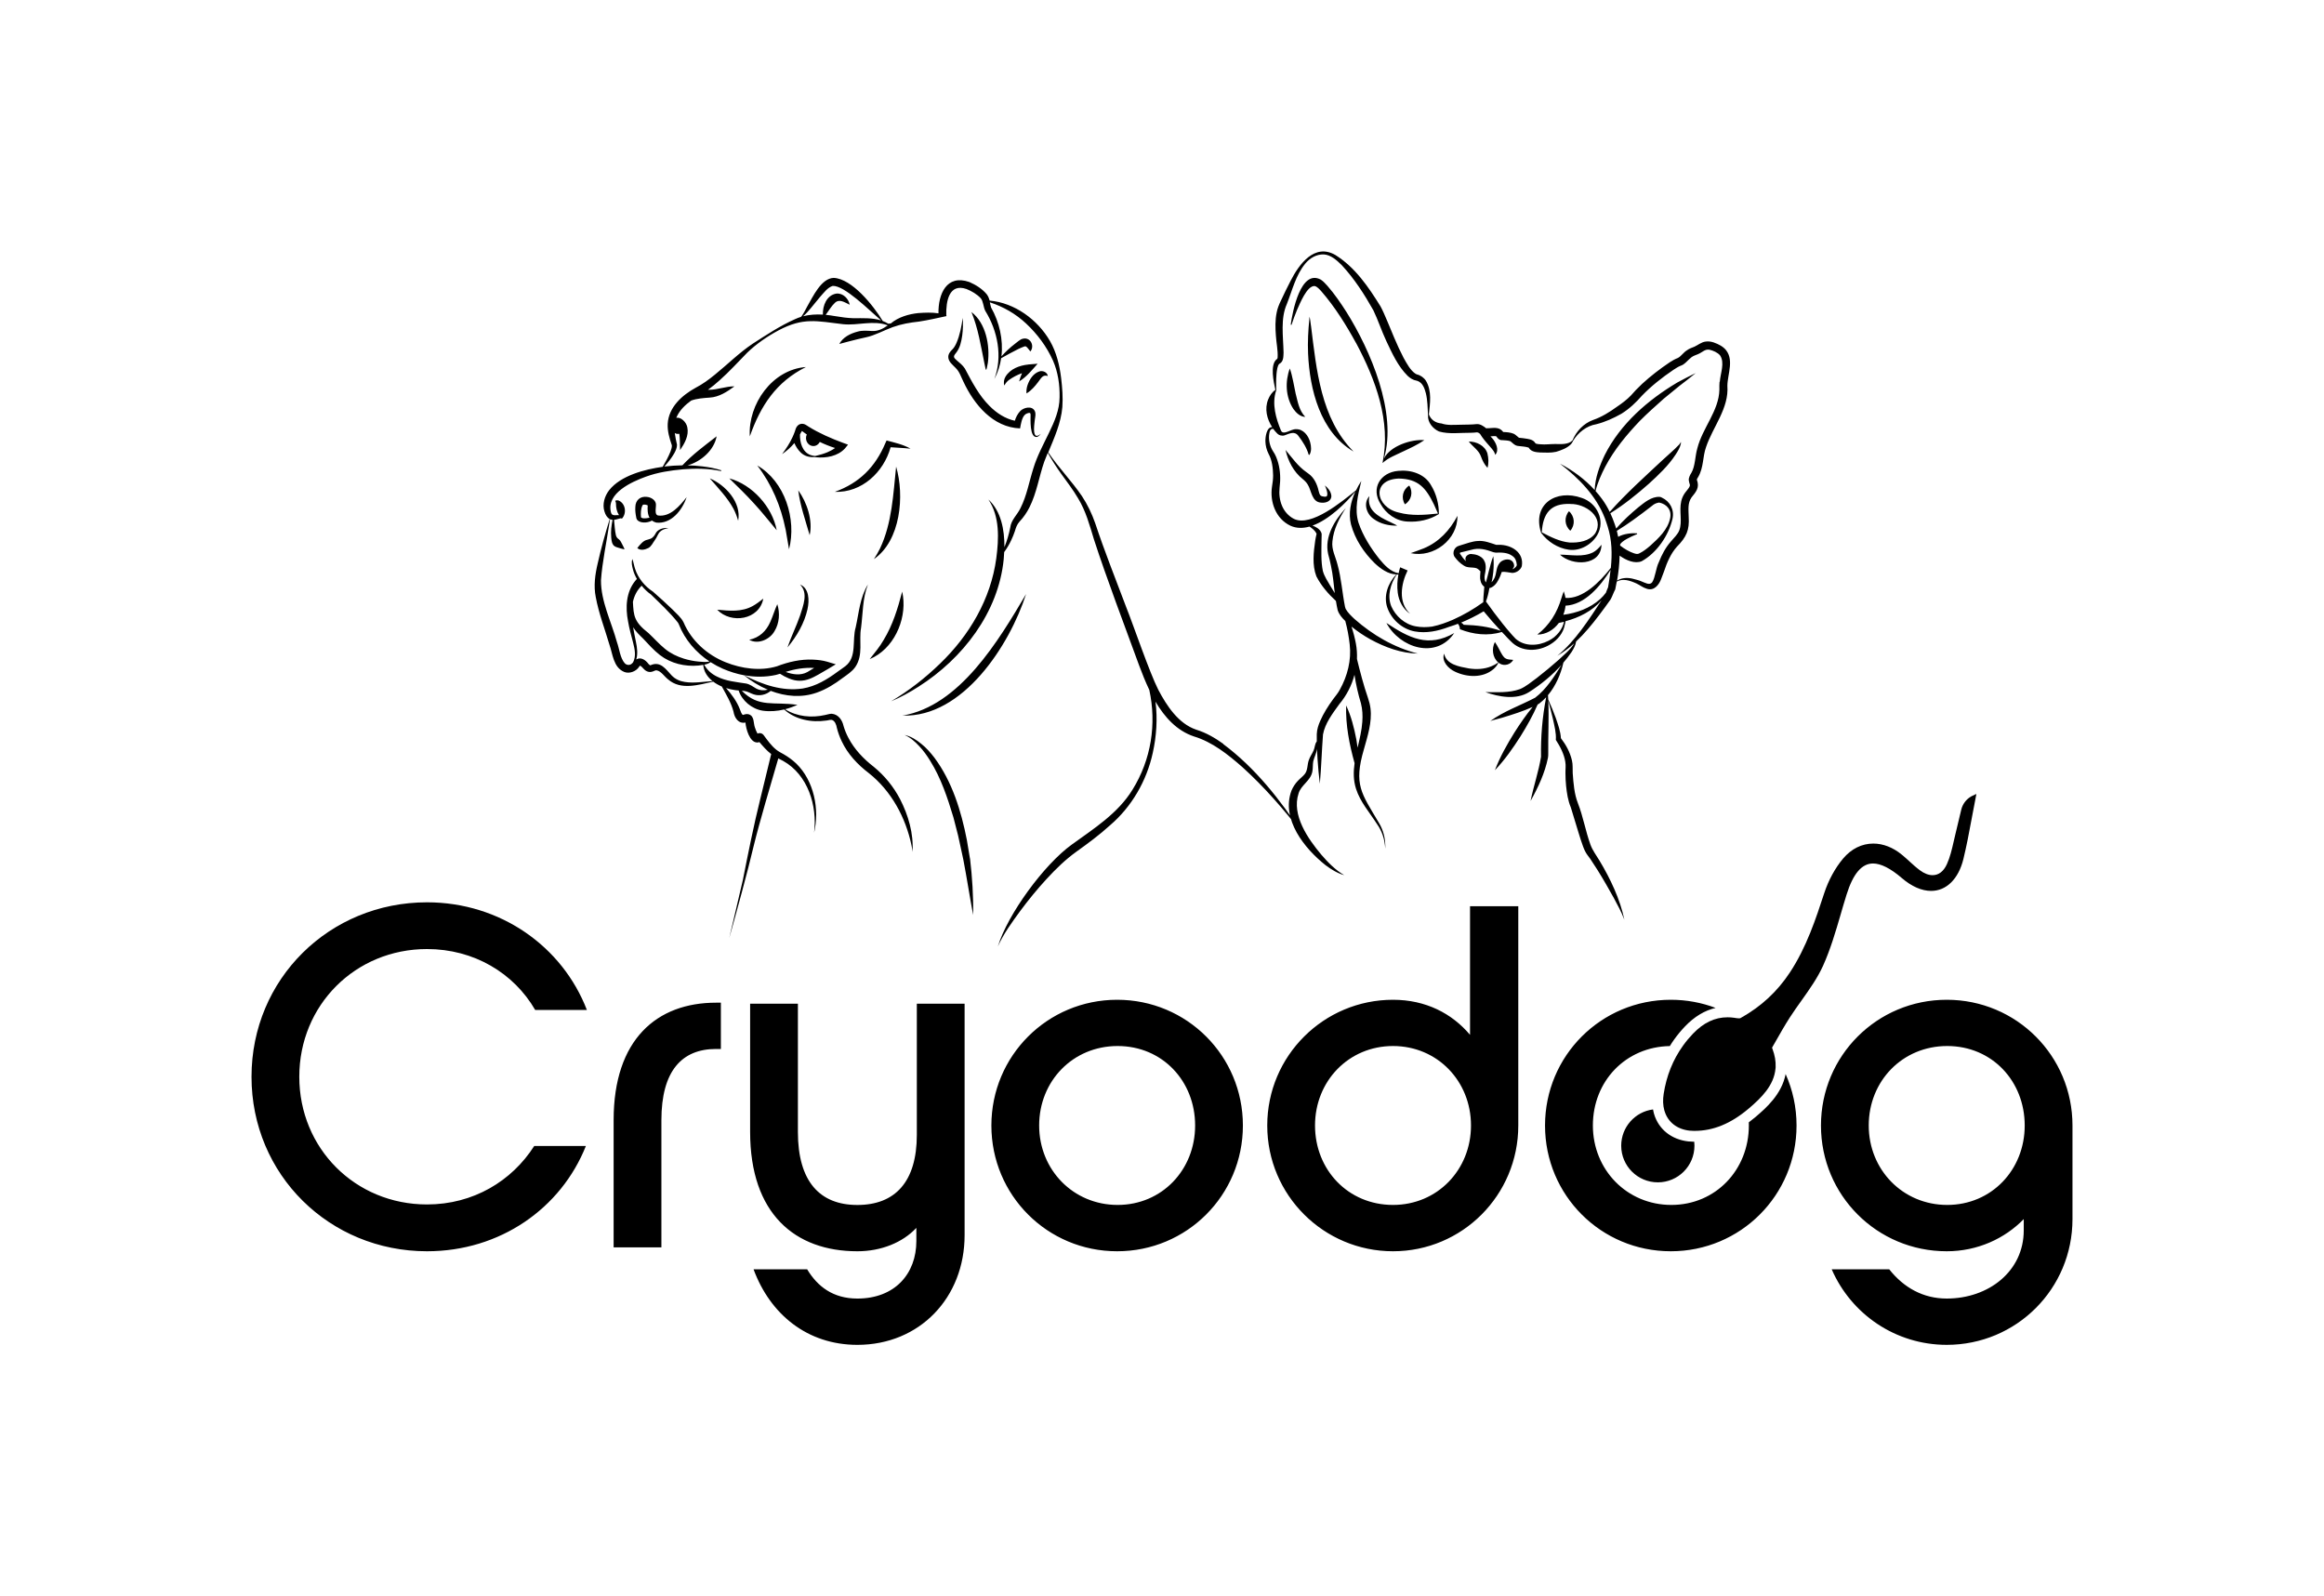 <?xml version="1.0" encoding="UTF-8"?><svg id="Page_de_présentation" xmlns="http://www.w3.org/2000/svg" viewBox="0 0 582.3 400"><defs><style>.cls-1,.cls-2{stroke-width:0px;}.cls-2{fill:none;}</style></defs><rect class="cls-2" x="0" width="582.3" height="400"/><path class="cls-1" d="m133.85,287.16h12.95c-6.23,15.63-21.49,26.38-39.81,26.38-24.43,0-43.97-19.17-43.97-43.72s19.54-43.72,43.97-43.72c18.44,0,33.95,11.11,40.06,26.98h-12.95c-5.37-9.28-15.39-15.27-27.11-15.27-17.95,0-32,14.04-32,32s14.04,32,32,32c11.6,0,21.25-5.86,26.87-14.66Zm45.55-35.91c-14.78,0-25.65,9.16-25.65,29.43v31.88h11.97v-31.88c0-12.33,5.13-17.83,13.68-17.83h1.22v-11.6h-1.22Zm50.32.25v32.85c0,11.85-5.5,17.59-14.9,17.59s-14.9-5.86-14.9-18.32v-32.11h-11.97v32.11c0,20.52,11.24,29.92,26.87,29.92,5.98,0,11.36-2.2,14.78-5.86v3.3c0,8.18-5.37,14.41-14.78,14.41-6.11,0-10.01-3.05-12.58-7.33h-13.43c4.15,11.24,13.43,18.93,26.01,18.93,15.63,0,26.87-11.85,26.87-27.48v-58h-11.97Zm50.19-.98c-17.46,0-31.51,14.04-31.51,31.51s14.04,31.51,31.51,31.51,31.51-14.04,31.51-31.51-14.04-31.51-31.51-31.51Zm.12,51.41c-11.11,0-19.66-8.79-19.66-19.91s8.43-19.91,19.66-19.91,19.42,8.79,19.42,19.91-8.31,19.91-19.42,19.91Zm88.3-74.85v32.23c-4.52-5.37-11.11-8.79-19.3-8.79-17.34,0-31.51,14.04-31.51,31.51s14.17,31.51,31.51,31.51,31.39-14.04,31.39-31.51v-54.95h-12.09Zm-19.3,74.85c-11.24,0-19.54-8.79-19.54-19.91s8.43-19.91,19.54-19.91,19.54,8.79,19.54,19.91-8.43,19.91-19.54,19.91Zm98.38-32.82c-.95,5.12-5.07,8.66-7.35,10.61l-.12.11h-.01s-.05.05-.05.05c-.57.48-1.14.93-1.7,1.35,0,.26.01.53.01.79,0,11.11-8.31,19.91-19.42,19.91s-19.66-8.79-19.66-19.91,8.23-19.71,19.28-19.9c.35-.58.73-1.14,1.12-1.69.81-1.13,1.73-2.24,2.72-3.27,2.32-2.42,4.88-3.96,7.63-4.6-3.49-1.32-7.27-2.04-11.23-2.04-17.46,0-31.51,14.04-31.51,31.51s14.04,31.51,31.51,31.51,31.51-14.04,31.51-31.51c0-4.61-.98-8.98-2.75-12.92Zm40.36-18.59c-17.46,0-31.51,14.04-31.51,31.51s14.04,31.51,31.51,31.51c7.7,0,14.54-3.17,19.3-8.06v2.81c0,10.26-8.79,17.1-19.3,17.1-5.86,0-10.74-2.69-14.41-7.33h-14.41c4.88,11.24,16,18.93,28.82,18.93,17.47,0,31.51-14.04,31.51-31.51v-23.45c0-17.46-14.04-31.51-31.51-31.51Zm.12,51.41c-11.11,0-19.66-8.79-19.66-19.91s8.43-19.91,19.66-19.91,19.42,8.79,19.42,19.91-8.31,19.91-19.42,19.91Zm-63.38-15.84h-.17c-.46-.01-.86-.03-1.22-.07h-.05c-4.25-.46-7.47-3.02-8.62-6.85h0s0-.03,0-.03l-.03-.09-.1-.38v-.02c-.05-.22-.1-.43-.14-.65-4.5.58-7.97,4.43-7.97,9.09,0,5.07,4.11,9.18,9.18,9.18s9.17-4.11,9.17-9.18c0-.33-.02-.66-.05-.98Z"/><path class="cls-1" d="m495.19,199.01l-.25,1.32c-.3,1.51-.58,3-.85,4.45l-.11.59c-.6,3.24-1.23,6.59-2.03,9.87-1.23,5.01-4.25,8-8.09,8-2.35,0-4.89-1.11-7.33-3.21-2.83-2.43-5.26-3.66-7.22-3.66-2.83,0-5,2.56-6.64,7.82-.52,1.65-1.01,3.33-1.47,4.92l-.03.11c-1.24,4.25-2.53,8.65-4.37,12.74-1.4,3.11-3.44,5.97-5.4,8.73-.88,1.23-1.98,2.76-2.94,4.26-1.3,2.02-2.5,4.14-3.68,6.22-.23.4-.45.79-.68,1.18l-.1.18.07.19s.05.13.05.14c.58,1.56.84,3.06.78,4.46v.14c-.01.1-.02.19-.03.29-.38,4.27-3.6,7.36-6.57,9.91-.03.02-.17.14-.17.14-4.43,3.75-8.86,5.57-13.52,5.57h-.2c-.39,0-.73-.03-1.03-.05-3.18-.34-5.48-2.14-6.32-4.94l-.03-.09h0s-.02-.07-.02-.07c-.34-1.24-.4-2.62-.16-4.12.69-4.5,2.32-8.57,4.86-12.1.74-1.04,1.58-2.04,2.48-2.98,2.65-2.76,5.48-4.11,8.67-4.11.55,0,1.1.04,1.65.12l.3.05c.32.05.63.09.89.09.17,0,.28-.01.33-.04h.06s.06-.05.06-.05c5.12-2.87,9.13-6.58,12.28-11.34,4.21-6.35,6.57-13.58,8.66-19.97,1.05-3.2,2.72-6.26,4.7-8.62,2.09-2.47,4.71-3.77,7.59-3.77,2.44,0,4.91.96,7.11,2.76.66.54,1.31,1.12,1.93,1.69l.05.05c.82.75,1.67,1.52,2.59,2.2,1.07.8,2.16,1.22,3.17,1.22,1.52,0,2.75-.94,3.57-2.73.81-1.77,1.25-3.69,1.72-5.73.14-.66.29-1.31.46-1.97.38-1.53,1-4.1,1.43-5.98.33-1.4,1.24-2.61,2.48-3.32l1.27-.61Z"/><path class="cls-1" d="m432.1,87.33c-.25-.27-.64-.52-.95-.72-1.1-.61-2.43-1.22-3.77-1.02-1.03.09-2.08.96-2.82,1.28-.63.25-1.31.48-1.86.89-.95.58-1.44,1.5-2.3,1.94-1.47.58-2.64,1.51-3.9,2.38-2.32,1.7-4.59,3.53-6.61,5.64-.31.35-.95,1.05-1.26,1.39-.97,1.02-2.32,2.03-3.5,2.82-1.84,1.33-3.82,2.57-5.98,3.31-2.38.87-4.21,2.84-5.15,5.12-1.08,1.1-2.91.91-4.36.9-1.2,0-2.42.18-3.63.07-.35,0-.99-.09-1.24-.2-.14-.24-.48-.62-.78-.77-.39-.23-.83-.31-1.23-.39-.73-.14-1.45-.2-2.17-.28-.26-.19-.63-.55-.94-.78-.11-.08-.27-.18-.4-.23-.84-.34-1.73-.39-2.61-.43-1.13-1.53-2.68-.88-4.28-.94-.57-.47-1.5-1.13-2.38-1.04-1.01.14-3.03.13-4.1.16-1.61.02-3.22.2-4.7-.32-1.43-.12-2.66-.88-3.16-2.28.28-2.76.8-5.82-.73-8.4-.48-.77-1.33-1.38-2.23-1.6-.12-.04-.21-.07-.33-.14-1.33-.83-2.26-2.63-3.06-4.05-.84-1.62-1.62-3.3-2.34-5.02-.83-1.89-2.43-6.06-3.43-7.85-3-4.85-6.37-9.8-11.32-12.88-5.21-2.99-9.08,2.3-11.2,6.47-.9,1.69-1.69,3.41-2.49,5.09-.41.84-.83,1.88-1,2.83-.41,1.94-.35,3.91-.2,5.86.11,1.81.54,3.67.43,5.45-.02.18-.08.32-.08.33-.01.01,0,0,0,0-.01.01-.06.04-.16.1-1.72,1.39-.74,5.76-.32,7.68-.85.57-1.43,1.45-1.81,2.4-.94,2.32-.33,4.9,1.01,6.93-1.4-.05-1.73,2.44-1.7,3.6.04,1.07.29,2.11.8,3.11.89,1.62,1.09,3.55,1.13,5.38,0,.93-.12,1.91-.28,2.83-.57,3.81.93,8.03,4.63,9.79,1.5.68,3.13.67,4.77.21.68.45,1.32.95,1.7,1.65.04.1.09.21.06.29,0,0,0,0,0-.06-.14.55-.24,1.1-.33,1.65-.41,2.88-.8,6.09.29,8.94,1.22,2.37,2.96,4.38,4.9,6.17.12.78.26,1.55.44,2.32.35,1.06,1.1,1.93,1.91,2.71.52,1.92.88,3.88,1.1,5.86.46,3.93-.56,7.89-2.46,11.31-.46.9-1.12,1.62-1.7,2.42-1.25,1.72-2.39,3.51-3.25,5.48-.43,1-.8,2.06-.84,3.28,0,.61,0,1.21,0,1.81-.24.33-.4.73-.47,1.11-.08.4-.17.81-.34,1.19-.36.82-.87,1.48-1.18,2.37-.42,1.17-.24,2.49-.99,3.47-.42.56-1.1,1.05-1.77,1.75-.67.7-1.21,1.55-1.59,2.44-2.66,7.17,3.3,14.56,8.57,18.71,1.41,1.06,2.96,2,4.65,2.48-2.25-1.33-4.04-3.16-5.72-5.11-3.36-3.99-7.52-9.96-5.72-15.37.61-2.13,3.03-3.15,3.45-5.48.18-.89.07-1.75.23-2.58.23-1,.83-2.05.93-3.12v-.08c.04.88.09,1.76.14,2.64.15,2.07.31,4.13.58,6.18.36-4.04.48-8.3.79-12.33.5-2.81,2.46-5.35,4.12-7.65,1.78-2.11,3.07-4.64,3.77-7.31.36,2.41.91,4.82,1.62,7.16.38,1.51.46,3.06.34,4.63-.14,2.13-.68,4.29-1.18,6.47-.1-.7-.22-1.4-.32-2.09-.56-2.91-1.28-5.77-2.55-8.49-.15,4.93.8,9.74,2.11,14.46-.3,2.15-.32,4.3.37,6.44,1.05,3.3,3.41,5.93,5.22,8.77,1.32,1.84,1.99,3.96,2.1,6.22.11-2.29-.41-4.54-1.61-6.51-4.38-7.41-6.34-9.5-3.74-18.39.9-3.24,2.08-6.76,1.65-10.26-.11-.88-.34-1.8-.64-2.65-1.1-3.17-1.94-6.43-2.75-9.73.05-1.29-.03-2.6-.27-3.87-.27-1.43-.64-2.85-1.1-4.24,1.49,1.21,3.06,2.26,4.71,3.18,3.65,2,7.73,3.51,11.91,3.58-5.95-1.51-11.29-4.64-15.83-8.63-.83-.78-1.73-1.61-2.26-2.59-.04-.08-.13-.43-.16-.54-.69-3.47-.92-7.14-1.89-10.61-.48-1.93-1.51-3.69-1.26-5.76.29-3.01,1.7-5.79,3.36-8.33-2.81,3.03-5.39,7.2-4.43,11.51.26.97.53,1.97.71,2.96.49,2.26.68,4.55.95,6.84-.36-.58-.72-1.15-1.06-1.73-.74-1.29-1.56-2.45-1.93-3.85-.49-2.4-.35-4.89-.33-7.41,0-.16.05-1.67.04-1.79-.07-.65-.57-1.17-1.06-1.52-.4-.27-.81-.46-1.24-.62,4.16-1.49,8.32-5.61,10.74-8.54-1.17,2.57-1.78,5.46-1.09,8.25,1.03,3.76,3.19,7.01,5.93,9.71,1.42,1.34,3.4,2.8,5.43,2.81-2.05,2.12-3.26,5.33-2.28,8.27,1.04,3.04,3.74,5.43,6.88,6.02,2.9.53,5.82-.09,8.51-1.11.55-.17,1.08-.35,1.6-.53.24-.09.48-.18.72-.28.34.42.49.88.5,1.37,3.3,1.32,7.07,1.76,10.5.68.26.27.52.54.78.81.48.53.98,1.06,1.5,1.56,2.62,2.74,6.89,2.63,9.94.7,1.73-1.04,3.2-2.83,3.55-4.83.09-.31.15-.62.19-.93,3.42-.9,6.69-2.56,9.02-5.22-2.99,4.55-6.64,10.3-11.08,13.88,1.52-.88,2.92-1.93,4.23-3.11-.83,1.51-3.03,3.29-3.9,4.14-1.77,1.57-3.6,3.08-5.46,4.53-1.35.98-2.74,2.18-4.24,2.8-2.77.99-5.74.75-8.66.75,3.34,1.19,7.74,2.03,10.97-.02,2.99-1.92,5.78-4.19,8.14-6.84-1.9,3.03-3.78,6.09-6.63,8.26-3.7,1.94-7.84,3.38-11.25,5.85.39-.17,1.08-.31,1.5-.43l1.5-.41c2.59-.79,5.16-1.58,7.62-2.7-1.66,2.02-3.14,4.18-4.55,6.39-1.88,3.03-3.63,6.12-4.91,9.48,2.48-2.6,4.51-5.51,6.43-8.52,1.6-2.57,3.09-5.19,4.29-7.97.11-.06.22-.11.33-.17.64-.48,1.24-1.03,1.8-1.63-.96,4.93-1.38,9.9-1.29,14.93-.61,3.72-1.86,7.32-2.62,11.06,1.9-3.41,3.58-6.97,4.36-10.83.05-.33.09-.75.07-1.09-.05-4.37.2-8.78.01-13.17.41,1.51.8,3.02,1.16,4.53.36,1.69.87,3.58.73,5.25,1.09,1.67,2.08,3.59,2.37,5.49.18.98.01,1.93.04,2.91,0,1.05.06,2.09.16,3.13.2,1.84.45,3.64,1.19,5.4.69,2.16,1.29,4.35,1.99,6.53.34,1.07.66,2.16,1.06,3.21.29.78.63,1.56,1.14,2.23.49.63.92,1.24,1.33,1.92.37.6.78,1.17,1.15,1.77.76,1.21,1.49,2.44,2.2,3.67.64,1.11,1.26,2.22,1.89,3.34.96,1.79,1.94,3.56,2.65,5.47-1.05-5.1-3.55-10.37-6.23-14.81-.8-1.33-1.73-2.54-2.27-4.01-1.23-3.4-1.82-7.02-3.14-10.38-.92-2.33-1.12-5.03-1.3-7.53-.05-1.05.06-2.16-.19-3.18-.49-2.09-1.48-3.9-2.77-5.58-.12-1.83-.71-3.37-1.28-5.06-.56-1.56-1.19-3.09-1.89-4.6-.02-.37-.04-.75-.07-1.12,1.94-2.32,3.23-5.3,3.86-8.15.72-.84,1.41-1.72,2.04-2.64.49-.78.98-1.62,1.13-2.55,0-.03,0-.06,0-.09,2.14-2,4.02-4.3,5.78-6.62.99-1.29,1.94-2.61,2.87-3.92.26-.44.44-.92.62-1.33.18-.43.35-.83.55-1.19l.03-.15c.13-.6.24-1.21.36-1.83,1.53-.83,3.24-.28,4.91.47.89.41,1.56,1.01,2.6,1.33,1.86.64,3.09-1.02,3.62-2.47l.68-1.79c.77-2.33,1.72-4.56,3.28-6.3,2.36-2.39,3.15-4.16,2.93-7.45-.04-1.84-.29-3.42.7-4.86,1.11-1.4,2.11-2.43,1.34-4.47.02-.17.14-.34.36-.7,1.4-2.46,1.06-5,1.96-7.49,1.7-5.05,5.77-9.7,5.33-15.34.04-3,1.89-6.79-.73-9.36Zm-65.33,69.24c-.19-.23-.42-.42-.67-.56,1.95-.81,3.82-1.74,5.65-2.83,1.39,1.66,2.8,3.31,4.28,4.89-2.99-1.05-6.11-1.42-9.27-1.51Zm5.24-15.77c-.38-1.26-1.94-1.89-3.07-1.94-.42-.08-.64-.08-1.14.18-.68.42-.73,1.01-.5,1.57-.58-.53-1.06-1.21-1.49-1.86-.07-.14.03-.32.18-.32l.49-.12,2.07-.51c2.06-.62,3.74-.11,5.66.58.17.05.38.08.55.1,1.44-.05,2.99-.06,4.18.83.78.52,1.03,1.3,1.12,2.27-.06.39-.5.72-.83.94-.09.05-.19.09-.3.11.15-.14.29-.32.39-.57.19-.49-.11-1.19-.49-1.5-.86-.74-2.48-.31-3.12.55-1.04,1.36-.6,2.92-1.54,4.23-.12.19-.28.4-.45.57.23-.85.34-1.73.44-2.59.12-1.32.15-2.64,0-3.96-.48,1.23-.79,2.5-1.12,3.76-.21.77-.45,1.93-.73,2.82-.37-.5-.4-1.29-.28-1.89.21-1.06.41-2.14.01-3.26Zm-1.09,1.83v.04s-.02-.04-.04-.06h.04Zm32,4.53c-.21.46-.38.92-.55,1.37-.43.58-.91,1.11-1.44,1.59-2.54,2.29-5.86,3.5-9.23,3.93.29-.73.48-1.51.56-2.28,4.85-.23,8.71-4.85,11.29-8.98-.16,1.46-.38,2.92-.63,4.37Zm2.19-14.14c1.43-.86,2.8-1.81,4.14-2.76,1.58-1.14,3.15-2.31,4.64-3.48.49-.43.96-.69,1.63-.82.09-.02.18-.04.22-.04,0,0,.02,0-.01,0,0,0-.02,0-.03,0,0,0,0,0,.01,0,1.97.41,3.21,1.92,2.75,3.98-.6,2.81-2.86,4.95-4.91,6.79-.88.76-1.77,1.47-2.77,1.96-.44.25-.78.18-1.36,0-1.12-.36-2.43-1.13-3.39-1.88l-.09-.08c-.09-.31.18-.56.54-.89.32-.26.69-.52,1.1-.74.81-.46,1.7-.85,2.62-1.23l-.03-.2c-1.33-.09-3.35.1-4.72.89-.09-.5-.2-.99-.33-1.48Zm25.74-37.36c-.06.55-.05,1.42-.04,1.99-.12,5.32-4.24,9.57-5.53,14.7-.58,1.97-.5,4.43-1.49,6.14-.26.38-.74,1.25-.64,1.9.04.43.18.73.26,1.05.04.24,0,.35-.15.64-.22.39-.64.84-1.07,1.42-.44.62-.78,1.36-.94,2.08-.58,2.54.35,5.09-.5,7.34-.36.92-1.2,1.75-2.07,2.74-1.35,1.52-2.29,3.32-3.03,5.18-.76,1.49-.91,3.93-1.7,5.09-.66.81-1.77.08-2.65-.24-.5-.24-1.33-.45-1.88-.59-1.44-.42-3.04-.4-4.25.4.36-2.05.6-4.17.64-6.27,1.63,1.18,3.81,2.11,5.53,1.4,3.81-2.11,6.75-6.44,7.72-10.62.5-2.25-.58-4.36-2.68-5.33-.15-.09-.37-.17-.56-.18-2.07-.08-3.79,1.42-5.32,2.62-1.98,1.64-3.86,3.37-5.55,5.32-.11-.37-.23-.73-.36-1.09-.32-.93-.68-1.84-1.1-2.74,3.43-2.16,6.58-4.68,9.61-7.36,2.46-2.24,4.93-4.56,6.77-7.38.53-.83,1.09-1.72,1.29-2.71.01-.14.05-.32-.05-.43,0,.27-.23.47-.39.68-1.3,1.39-2.8,2.59-4.18,3.9-4.36,4.08-9.22,8.44-13.21,12.96-.55-1.13-1.18-2.21-1.92-3.21-.5-.7-1.06-1.37-1.63-2.02.52-2.14,1.43-4.15,2.43-6.1,2.25-4.27,5.35-7.99,8.66-11.47,1.88-1.89,4.03-3.82,6.02-5.58,1.16-.92,2.81-2.31,3.94-3.22,1.35-1.03,2.71-2.07,4.04-3.18-1.56.73-3.07,1.54-4.59,2.35-7.41,4.41-14.25,10.35-18.19,18.16-1.31,2.74-2.42,5.74-2.52,8.8-2.47-2.71-5.49-4.94-8.7-6.61,4.73,3.65,9.06,8.03,11.24,13.66.24.57.5,1.51.71,2.1,1.08,3.38,1.14,6.86.79,10.35-2.78,3.55-7.05,7.85-11.37,7.52-.04-.27-.09-.53-.17-.79-.07-.29-.15-.58-.25-.86-.25.57-.38,1.12-.57,1.65-1.08,3.67-2.98,6.81-6.06,9.19,2.23,0,4.12-1.2,5.4-2.92.43-.08.86-.18,1.29-.28-.2.95-.65,1.84-1.25,2.61-.36.45-.77.87-1.23,1.26-.43.33-.9.62-1.38.87-2.6,1.35-6,1.51-8.26-.49-.29-.3-.56-.61-.85-.91-.79-.88-1.56-1.81-2.31-2.74-1.48-1.85-2.91-3.76-4.28-5.69.41-1.09.67-2.22.86-3.36.22-.03.43-.1.65-.23,1.03-.6,1.5-1.55,1.97-2.55.18-.4.32-.85.48-1.27.88-.09,1.74.15,2.61.25.99.01,2.09-.7,2.41-1.67.62-3.51-2.68-5.44-5.81-5.37-.18,0-.48.03-.62,0-1.33-.43-2.98-1.11-4.55-.96-1.39.04-3,.68-4.31,1.06l-.53.17c-1.1.32-1.65,1.72-1.05,2.7.64.87,1.39,1.65,2.32,2.22.94.67,2.19.36,3.19.67.37.17.7.46,1,.77-.02.79-.2,1.61.03,2.41.12.6.47,1.14.93,1.47-.08.84-.15,1.7-.2,2.55-.04.4-.04.91-.06,1.4l-.04-.05c-2.32,1.68-4.89,3.18-7.55,4.36-1.62.7-3.41,1.36-5.23,1.72-1.37.18-2.74.2-4.08-.06-2.73-.48-5.08-2.56-6.15-5.05-1.06-2.62-.18-5.6,1.35-7.92.14,0,.29,0,.44-.03-.28,1.51-.36,3.04-.16,4.58.26,2.08,1.33,4.14,3.11,5.27-3.08-2.8-2.29-7.52-.64-10.86l-1.87-.79c-.15.5-.28,1-.38,1.5-2.04-.38-3.52-2.01-4.82-3.57-2.16-2.72-4.13-5.83-5.24-9.11-1.05-3.45-.13-6.91.71-10.45-.48.73-.92,1.51-1.31,2.32-3.6,2.9-11.26,9.25-15.55,7.19-2.87-1.47-3.95-4.69-3.62-7.83.27-2.06.21-4.18-.34-6.19-.28-1.01-.68-2.06-1.28-2.91-.73-1.1-1.11-2.55-1.02-3.9.08-.62.08-1.41.67-1.7.13-.04.26-.04.39-.03.29.4.61.78.96,1.12.45.5,1.25.7,1.86.5,1.33-.47,2.57-1.19,3.54.22,1.05,1.38,2.03,2.92,2.51,4.62l.19.06c.58-.96.45-2.15.18-3.18-.42-1.63-1.71-3.37-3.59-3.26-1.13-.09-3.16,1.65-3.72.33-1.23-2.97-2.34-6.64-1.21-10.03h0s.04-.05.03-.08c-.05-1.83-.09-3.76.27-5.52.09-.41.25-.83.43-1.03.06-.05.08-.08.13-.09,1.04-.55.95-1.88,1-2.8-.09-4.14-.81-8.51.83-12.17,1.37-3.46,2.22-7.22,4.62-10.12,1.14-1.38,2.83-2.37,4.65-2.29,1.77.12,3.26,1.48,4.49,2.7,3.13,3.37,5.68,7.33,7.93,11.34,1.17,2.45,2.07,5.21,3.25,7.72,1.44,3.04,2.88,6.25,5.32,8.67.56.53,1.35,1.06,2.19,1.19.09.01.18.04.26.07,1.28.45,1.79,1.82,2.12,3.12.43,1.79.43,3.67.54,5.53-.13,1.73,1.2,3.34,2.76,4.03,2.55.73,5.34.29,7.91.32.5,0,1.1-.05,1.6-.11.35.05.55.21.76.39.15.26.32.51.48.74.73,1.05,1.6,1.95,2.4,2.89.41.51.77.93.92,1.62,1.12-1.2.14-3.15-.75-4.17-.14-.16-.28-.31-.44-.46.49-.04.97-.09,1.39-.05.3.27.44.68.96.9.21.11.57.1.82.11.61.04,1.26.07,1.81.26.35.23.83.81,1.42,1.06.21.1.55.13.75.15.77.09,1.65.14,2.37.37,0,0,.01,0,.02,0h0s.01,0,.02.01c.04.04,0-.02.08.11.6.96,1.85,1.06,2.83,1.12,1.33.03,2.68.12,3.98-.17,1.29-.4,2.65-.87,3.65-1.84.06-.07.19-.21.21-.24.16-.2.28-.42.37-.65,1.28-2.11,3.41-3.79,5.83-4.18,2.23-.56,4.32-1.51,6.32-2.64,1.94-1.2,3.63-2.8,5.13-4.52,2.34-2.42,5.05-4.55,7.85-6.45.58-.37,1.14-.75,1.7-.99.27-.09.55-.21.77-.35,1.09-.73,1.68-1.79,2.82-2.25.28-.1.64-.25.9-.36,1.17-.49,1.72-1.31,2.89-1.11.87.2,2.03.69,2.64,1.42,1.24,1.88.09,4.42-.07,6.63Zm-91.09-9.72c-2.49-4.54-5.31-9.07-8.69-12.95-.48-.51-1.03-1.18-1.68-1.32-1.94-.09-3.7,4.44-4.42,6.02-.51,1.21-.95,2.45-1.37,3.71l-.2-.04c.45-3.27,2.5-14,7.54-11.29.71.47,1.12.99,1.66,1.56,1.81,2.07,3.31,4.28,4.76,6.54,6,9.56,12.78,25.26,9.4,36.74,1.54-3.19,6.96-4.91,10.12-4.62-1.72,1.18-3.53,1.99-5.37,2.86-1.8.89-3.57,1.49-5.11,2.88,0,0,0,0,0,0h0,0s0,0,0,0c2.19-10.47-1.75-20.94-6.62-30.08Zm32.92,27.65c.28,1.22.38,2.37.03,3.64-.82-.89-1.27-1.82-1.66-2.89-.53-1.51-2.01-2.4-3.04-3.7,1.92-.02,4.03.99,4.67,2.95Zm-7.51,15.67c.12,5.95-5.98,10.6-11.71,9.35,1.13-.43,2.2-.75,3.29-1.21,3.77-1.57,6.53-4.51,8.42-8.14Zm-17.79,26.84c5.67,3.77,10.51,6.26,16.99,2.53-4.5,6.67-13.67,3.74-16.99-2.53Zm38.75-22.6c1.65,2.22,4.14,3.84,6.91,4.24,2.85.43,5.81-1.3,7.2-3.73,2.05-3.56-.11-7.99-3.88-9.23-6.47-2.32-12.52,1.55-10.23,8.71Zm7.31-7.21c3.79-.14,8.7,3.3,6.24,7.38-1.44,1.97-4.16,2.38-6.44,2.27-2.45-.24-4.76-1.4-6.93-2.55.28-4.74,2.22-7.32,7.13-7.11Zm-40.34-4.62c1.02,1.62.55,3.69-1.08,4.7-1.03-1.62-.55-3.69,1.08-4.7Zm40.02,6.43c1.45,1.28,1.61,3.42.34,4.89-1.46-1.28-1.6-3.42-.34-4.89Zm-45.05,2.59c.66.36,1.34.6,2,1.01-1.02.04-2.04-.07-3.03-.33-1.01-.26-1.99-.7-2.83-1.32-1.84-1.21-2.7-4.02-1.09-5.73-.77,3.49,2.29,5.13,4.95,6.38Zm12.45-1.88c.03-2.48-.64-5.07-1.95-7.2-1.59-2.88-5.09-3.96-8.24-3.62-4.45.37-6.92,4.38-4.42,8.28,1.34,2.44,3.9,4.3,6.75,4.42,2.73.18,5.54-.43,7.86-1.88Zm-10.02-.37c-5.88-1.3-7.01-8.26-.02-8.53,4.87.09,6.79,2.33,8.81,6.5.34.71.68,1.49.99,2.22,0,0,.01.03.02.05-.02,0-.06,0-.06,0l-.16.02c-3.18.35-6.47.59-9.57-.26Zm23.66,39.26c-2.65,2.25-6.61,2.03-9.59.61-1.63-.74-3.46-2.61-2.73-4.52.58,2.77,3.81,3.25,6.18,3.7,1.92.29,3.86.21,5.67-.54.59-.23,1.16-.55,1.72-.95-1.47-1.24-1.7-3.48-.85-5.13.78,1.1,1.24,2.28,1.89,3.3.29.41.48.66.87.86.39.22,1.04.26,1.83.32-.63,1.19-2.26,1.65-3.42.89-.1-.07-.19-.14-.28-.21-.27.65-.75,1.2-1.28,1.67Zm-45.68-86.09c1.38,11.02,2.43,23.25,10.67,31.54-8.35-4.88-11-15.53-11.4-24.57-.13-2.9.04-5.8.32-8.69,0-.12.05-.45-.02-.56.19.27.2.81.27,1.13,0,0,.15,1.15.15,1.15Zm4.45,41.02c.31.42.59.96.65,1.56.09,1.39-1.39,1.9-2.54,1.76-2.4-.11-2.43-3.06-3.36-4.5-.32-.56-.77-1-1.27-1.41-2.29-1.8-3.69-4.55-4.31-7.3,1.63,1.94,3.12,4.1,5.21,5.55.13.09.4.29.53.39,1.44.99,2.22,2.75,2.57,4.39.13.48.21.77.41,1.04.24.24.6.3.96.34.25,0,.46.03.64-.09.28-.39.13-.98,0-1.49-.11-.41-.27-.82-.47-1.22.37.26.69.6.97.97Zm-8.26-23.88c.53,2.06.83,4.08,2.37,5.71-1.25-.03-2.28-1.01-2.97-1.98-1.96-2.97-2.11-6.87-.9-10.15.67,1.84,1.07,4.5,1.49,6.42Zm76.6,37.76c-.14,5.34-7.31,5.37-10.41,2.47,2.82.02,5.72.7,8.29-.57.76-.4,1.43-1.06,2.11-1.9Zm-94.73,49.9c-2.06-1.47-4.29-2.8-6.81-3.57-4.47-1.51-7.38-5.96-9.52-10.02-2.24-4.43-6.15-15.98-8.05-20.74-2.62-6.97-5.4-13.89-7.74-20.96-.83-2.38-1.94-4.7-3.33-6.81-2.63-3.85-5.84-7.11-8.44-10.95,1.51-3.67,3.19-7.34,3.53-11.35.18-2.43-.02-4.84-.3-7.25-.39-3.22-1.17-6.48-2.81-9.33-3.12-5.38-8.86-9.55-15.1-10.11-.15-.53-.35-1.07-.74-1.59-1.14-1.36-2.7-2.34-4.34-3.06-5.75-2.01-7.83,3.07-7.75,7.84-1.67-.25-3.39-.18-5.06-.06-2.36.24-5,1-6.89,2.6l-.64.06c-.44-.28-.89-.5-1.37-.67-2.35-3.9-7.72-10.6-12.29-10.81-3.13.1-5.22,4.73-6.59,7.08-.43.8-.83,1.61-1.34,2.36-.08.11-.16.22-.25.32-.5.16-1,.34-1.48.57-3.75,1.66-7.2,3.95-10.63,6.16-3.39,2.26-6.34,5.22-9.45,7.73-1.56,1.28-3.12,2.42-4.86,3.32-3.39,1.86-6.76,4.86-6.99,9.03-.09,1.88.44,3.62,1.02,5.33.01.04.03.09.02.05,0-.02,0,0,0,.01.03.52-.16,1.05-.35,1.57-.51,1.29-1.21,2.56-1.95,3.81-4.48.63-10.51,2.18-13.41,5.86-1.13,1.45-1.77,3.5-1.18,5.33.26.87.68,1.56,1.32,1.89-1.13,3.65-2.18,7.4-3.01,11.12-.65,2.73-1.06,5.65-.49,8.43.75,4.09,2.27,7.98,3.42,11.92.86,2.39.97,5.7,3.71,6.85,1.33.54,3.05-.17,3.74-1.31.09-.12.17-.21.21-.25.02-.01.02-.02.02-.02.74.37,1.02,1.33,2.15,1.56.51.13,1.09-.09,1.47-.27.23-.1.32-.13.56-.1,1.12.2,1.9,1.54,2.84,2.25,3.18,2.79,7.61,1.38,11.31.57.65.49,1.39.9,2.16,1.23,1.13,2.06,2.31,4.01,2.92,6.26.24,1.58,1.25,3.14,3,2.76.13,1.63,1.06,4.99,2.94,5,.15.02.35-.03.54-.11.91,1.06,1.84,2.15,2.97,3.01-.52,2.12-2.71,11.15-2.71,11.15-1.65,6.59-3.07,13.77-4.4,20.45-.45,2.05-2.89,12.25-3.41,14.53,1.86-6.62,4.57-16.47,6.13-23.09,1.57-6.43,4.24-15.26,6.17-21.95.42.21.83.41,1.23.64,6.18,3.46,8.58,11.2,7.74,17.98,1.4-5.88-.03-13.01-4.46-17.32-.96-.91-2.04-1.7-3.19-2.36-.61-.33-1.3-.69-1.84-1.13-1.2-.96-2.16-2.3-3.09-3.56-.35-.55-1.05-.74-1.6-.46-.24-.46-.51-1.04-.65-1.54-.41-1.08-.07-2.83-1.54-3.3-.5-.15-.98,0-1.39.14-.04.01,0,.03-.07.01-.34-.12-.62-1.01-.76-1.4-.77-2-2.06-3.74-3.47-5.33.69.22,1.38.38,2.04.48.34.07.73.1,1.11.13.85,2.57,3.29,4.62,6,5.06,1.83.26,3.64.12,5.41-.3,2.76,2.54,6.87,3.32,10.53,2.78.47-.03.93-.24,1.4-.17.78.21,1.15,1.22,1.27,1.99.29,1.15.7,2.28,1.21,3.35,1.51,3.22,3.98,5.85,6.78,7.98,5.63,4.44,9.25,11.12,10.71,18.09.11.55.22,1.1.25,1.67.32-4.57-1.04-9.19-3.12-13.24-1.62-3.1-3.87-5.87-6.59-8.09-2.55-1.97-4.86-4.39-6.35-7.26-.5-.94-.91-1.94-1.21-2.96-.32-1.47-1.3-2.95-2.99-3.07-.56,0-1.08.22-1.62.31-3.39.77-7.06.43-10.05-1.44,1.06-.27,2.11-.64,3.12-1.09-5.89-.9-9.69.82-13.96-3.55.23.02.46.04.66.07.84.1,1.52.6,2.31.84,1.46.5,3.15.11,4.28-.87,3.7,1.41,7.75,1.79,11.56.43,2.39-.84,4.49-2.17,6.45-3.65,1.13-.83,2.37-1.59,3.2-2.79,2.05-3.02.85-6.64,1.42-9.73.47-3.57.37-7.53,1.73-10.91-2,3.19-2.26,7.1-3.06,10.69-.97,3.24.39,7.47-2.6,9.77-.54.43-1.31.92-1.9,1.36-2.66,1.97-5.51,3.69-8.77,4.23-5.1.77-10.08-.95-14.72-3.33,2.63.49,5.34.52,8-.07.3-.07.67-.18,1.02-.29.7.45,1.42.84,2.2,1.16,3.96,1.66,6.47-.49,9.8-2.34l1.98-1.19s-2.19-.66-2.19-.66c-1.16-.33-2.29-.45-3.48-.51-3.12-.15-6.19.56-9.08,1.67-4.18,1.25-8.85.6-12.88-1.02-4.6-1.84-8.56-5.39-10.51-9.98-.63-1.29-1.86-2.26-2.8-3.25-1.59-1.53-3.21-3-4.87-4.45-2.07-1.36-3.73-3.37-4.49-5.74-.27-.79-.36-1.6-.67-2.43-.31.87-.08,1.76.14,2.59.2.81.55,1.62.99,2.39-.12.13-.23.25-.35.4-2.38,2.85-2.55,6.77-1.86,10.25.3,1.8.8,3.55,1.25,5.27.42,1.63.81,3.39.02,4.95-.16.2-.32.38-.49.48-.53.32-1.16.24-1.62-.23-1.16-1.33-1.33-3.58-1.94-5.26-1.4-5.11-4.04-10.24-4.01-15.53.32-4.57,1.4-9.55,2.08-14.11.04-.23.12-.78.18-1.18.2.09.42.14.66.16-.04,0-.19.98-.21,1.08-.06.37-.11.74-.14,1.11-.06.74-.07,1.49,0,2.24s.16,1.6.74,2.1c.22.18.49.28.76.36s.54.18.81.25c.23.06.47.12.71.18.03,0,.26.09.29.06.04-.04-.19-.53-.22-.59-.09-.19-.18-.38-.28-.56-.24-.44-.47-1.04-.88-1.35-.21-.16-.42-.31-.56-.54-.08-.14-.14-.3-.19-.45-.29-1.25-.33-2.59-.47-3.9.14-.01.28-.03.43-.07.38-.09.68-.19,1.03-.27.11-.04.24-.1.51.04,1.25-1.34.92-3.78-.8-4.53-.3-.09-.63-.1-.89.06.13.24.19.43.2.66,0,1.07.2,2.06.76,2.94-.49-.05-1.05.1-1.42-.03-.44-.1-.51-.39-.63-.8-1.07-4.69,5.18-7.51,8.79-8.82,2.98-1.08,6.14-1.56,9.29-1.84,3.17-.25,6.4-.22,9.54.44l.06-.19c-1.55-.51-3.15-.8-4.77-.99-1.22-.15-2.45-.23-3.68-.25,3.41-.95,6.67-3.83,7.28-7.28-3.04,2.36-5.95,4.48-8.58,7.27-1.51.02-3.02.13-4.52.3.92-1.01,1.77-2.07,2.46-3.27.36-.65.72-1.39.71-2.19-.21-.97-.44-1.96-.56-2.94.09.06.19.12.3.16.28.09.56.09.84.04.17,1.09.15,2.43.19,4.09,1.13-1.68,2.25-3.62,1.82-5.69-.23-1.33-1.64-2.67-2.77-2.4.06-.13.12-.27.18-.4.76-1.59,2.08-2.86,3.56-3.93,1.45-.52,2.99-.62,4.61-.74,2.36-.13,4.38-1.46,6.23-2.82-2.19-.02-4.22.87-6.39.86-.09,0-.18,0-.26.01,1.04-.75,2.02-1.57,2.94-2.4,2.45-2.17,4.64-4.6,6.91-6.91,2.31-2.23,5.02-4.07,7.84-5.59,6.27-3.32,9.61-2.31,16.21-1.54,3.69.38,7.62-1.09,11.16.29-1.19.86-2.48,1.5-3.98,1.41-1.15-.06-2.43-.19-3.59.16-1.79.46-3.67,1.4-4.58,3.09,0,0,4.37-1.19,6.61-1.65,2.33-.48,4.57-1.77,6.78-2.57,2.22-.79,4.25-1.13,6.59-1.39,2.3-.35,4.56-.88,6.88-1.37l-.05-.31c-.08-3.3.65-8,5.06-6.48,1.26.5,2.64,1.3,3.58,2.32.65.76.63,2.17,1.13,3.15,3.11,5.03,4.39,11.45,2.27,17.1.89-1.64,1.44-3.41,1.71-5.23,1.44-.81,2.88-1.59,4.31-2.31.36-.18,1.17-.52,1.55-.65.14-.05.3-.03.42.06.38.27.65.78,1.05,1.21,1.14-1.45-.05-3.7-1.95-3.18-.63.14-1.4.88-1.9,1.24-1.24.95-2.37,2.01-3.41,3.16.49-4.18-.52-8.59-2.59-12.23-.14-.43-.22-.87-.32-1.31,3.42,1.12,6.48,2.88,9.08,5.31,2.81,2.62,5.15,5.76,6.74,9.28,1.26,2.88,1.73,6.08,1.66,9.22-.01,3.17-1.29,6.09-2.65,8.89-1.38,2.87-2.97,5.78-3.9,8.85-1.08,3.37-1.65,6.87-3.24,10.01-.78,1.67-2.36,2.96-2.57,4.87-.34,1.68-.81,3.33-1.46,4.92.03-4.33-.83-9.03-4.02-11.94,2.89,4.27,2.63,9.84,1.98,14.74-1.36,10.18-6.74,19.33-14.11,26.4-3.69,3.59-7.8,6.79-12.25,9.43,2.41-.99,4.7-2.27,6.9-3.68,11.06-7.03,20-18.57,21.32-31.91.05-.58.1-1.19.12-1.8.68-.92,1.26-1.92,1.75-2.95.35-.74.66-1.5.92-2.27.27-.9.52-1.7,1.17-2.41,1-1.06,1.84-2.28,2.49-3.58,1.83-3.64,2.39-7.65,3.7-11.42.28-.75.58-1.5.89-2.25,1.03,1.82,2.18,3.61,3.39,5.3,1.45,2.03,2.98,3.99,4.2,6.1,1.93,3.15,2.91,6.77,3.97,10.27,3.15,9.72,7.79,21.92,11.33,31.61.73,1.96,1.56,4.07,2.55,6.14,1.87,8.54.46,17.47-4.2,24.98-3.64,5.95-9.65,9.74-15.22,13.77-6.93,4.99-16.05,17.42-18.52,25.52,1.42-3.19,3.52-6.02,5.57-8.84,2.07-2.79,4.27-5.49,6.62-8.04,2.34-2.55,4.82-4.96,7.57-6.92,2.84-2.03,5.69-4.14,8.33-6.54,5.44-4.64,9.2-11.16,10.72-18.16.93-4.19,1.22-8.56.68-12.83,2.29,3.9,5.34,7.28,9.62,8.71,4.61,1.38,8.59,4.56,12.18,7.72,5.51,4.98,10.39,10.63,14.95,16.51-5.49-8.33-11.73-16.33-19.82-22.35Zm-117.17-2.19s0,0,0,0c-.04.05-.04.05,0,0Zm-2.2-3.25s-.02,0-.04,0c.04,0,.06,0,.04,0Zm16.83-13.6c-.58.36-1.15.71-1.71,1.03-1.68.92-3.65.63-5.43-.03,2.29-.75,4.73-1.13,7.14-1Zm-17.6,1.82c1.77,1.46,3.81,2.71,5.97,3.63-.99.25-2.01.19-2.93-.31-.79-.47-1.56-1.05-2.48-1.23-2.52-.4-5.06-.6-7.32-1.75-1.3-.63-2.44-1.58-3.2-2.97.58-.12,1.15-.3,1.6-.64.99.63,2.03,1.19,3.1,1.66,1.69.73,3.46,1.28,5.26,1.62Zm-25.63-22.43c.71.88,1.52,1.64,2.32,2.19,2.28,2.23,4.71,4.48,6.69,6.96.17.23.2.28.32.56,1.49,3.81,4.26,7.01,7.65,9.26-.87.27-1.85.1-2.76.04-1.25-.12-2.47-.37-3.64-.73-1.74-.54-3.36-1.33-4.75-2.47-1.47-1.2-2.67-2.58-4.1-3.92-3.63-2.84-3.74-4.29-3.92-7.84.33-1.5,1-2.88,2.19-4.05Zm-2.12,10.43c.67,1.08,1.64,2,2.5,2.84,1.3,1.38,2.65,2.92,4.21,4.12,2.71,2.1,6.26,2.93,9.63,2.62.38-.05.8-.1,1.22-.17.12,1.69,1.04,3.04,2.32,4.06-2.31.16-4.68.59-6.94.22-1.27-.19-2.4-.7-3.3-1.63-1.44-1.52-2.8-3.7-5.3-2.55-.08.01-.07,0-.1,0-.04-.01-.21-.12-.4-.33-.72-.98-1.93-1.84-3.08-1.12.44-1.4.22-2.99-.07-4.4-.24-1.16-.5-2.4-.7-3.66Zm55.21-77.45c-1.57-.05-3.1-.27-4.71-.54-.74-.13-1.5-.24-2.26-.31.79-1.06,1.45-2.23,2.32-3.03,1.12-1.02,2.37-.13,3.69.5-.26-1.47-1.66-2.99-3.37-2.79-2.4.41-3.43,3.01-3.35,5.26-1.67-.1-3.36,0-4.96.41.71-.58,1.31-1.29,1.9-1.98,0,0,2.31-2.81,2.31-2.81,1.01-1.11,1.87-2.37,3.2-2.81,2.93-.16,9.08,6.03,12.14,8.65-2.18-.69-4.66-.56-6.9-.55Zm25.66,8.72c-.7.83-.65,1.12.16,1.8.72.62,1.56,1.27,2.08,2.09,1.76,3.32,3.54,6.77,6.19,9.39,1.77,1.78,3.92,3.18,6.32,3.69.29-.9.69-1.72,1.37-2.44.78-.83,2.92-1.44,3.63,0,.33.72.11,1.42.02,2.11-.07.83-.64,4.05.48,4.12.35-.02.71-.27,1.02-.51-.26.31-.53.64-.98.78-1.88.3-1.58-4.49-1.59-5.62-.03-.2-.05-.36-.2-.39-.16-.05-.51.04-.67.11-1.1.36-1.39,1.95-1.62,2.97l-.14.79c-6.8-.25-11.52-5.99-14.18-11.67-.63-1.25-.98-2.56-2.02-3.53-.7-.75-1.77-1.5-1.79-2.69-.03-.75.54-1.46.99-1.87.43-.41.78-1.02,1.06-1.65.86-1.98,1.25-4.14,1.57-6.29.1,1.47.07,2.95-.13,4.43-.23,1.55-.53,3.07-1.56,4.37Zm-51.65,20.88c-.49-8.09,5.66-16.77,14.06-17.37-7.46,3.73-11.35,9.68-14.06,17.37Zm38.28,69.97c14.34-2.45,24.07-18.81,30.94-30.45-4.11,12.8-15.81,30.95-30.94,30.45Zm-7.11-14.69c-.37.19-.75.38-1.13.54,1.3-1.65,2.52-3.08,3.51-4.83,2.27-3.74,3.52-7.84,4.63-12.09,1.37,6.03-1.49,13.38-7.02,16.38Zm-16.69-12.06c-.8,3.61-2.7,6.87-5.05,9.68.94-2.74,2.22-5.29,3.16-7.99.77-2.47,2.12-5.64,0-7.77,2.32.92,2.34,4.01,1.88,6.08Zm-14.62,7.76c2.58-.56,4.27-2.19,5.28-4.5.66-1.44,1.07-2.95,1.75-4.42.7,2.21.53,4.75-.7,6.75-1.16,2.1-4.15,3.41-6.33,2.17Zm-8.03-7.54c3.1.29,6.14.61,8.91-.93.87-.48,1.71-1.11,2.64-1.84-1.01,5.32-8.08,6.42-11.55,2.77Zm5.25-22.3c-.31-1.1-.69-2.08-1.18-3.01-1.47-2.73-3.89-5.26-5.93-7.6,3.95,1.65,7.99,6.06,7.11,10.61Zm-2.22-10.61c5.75,1.55,10.79,7.15,11.88,12.99-1.96-2.29-3.67-4.55-5.7-6.72-1.98-2.19-4.04-4.17-6.18-6.27Zm14.1,12.77c-1.17-5.8-3.45-11.27-7.09-16,6.92,3.98,9.9,13.46,7.96,20.99-.32-1.7-.54-3.32-.86-5Zm12.33-9.39c6.18-2.23,10.15-6.22,12.69-12.24l.29-.64c2.03.54,4.15,1,6,2.06-1.63-.19-3.34-.23-4.99-.36-1.74,6.27-7.22,11.42-13.98,11.18Zm-6.29,10.85c-1.05-3.68-2.39-7.41-2.86-11.23,2.17,2.99,3.7,7.54,2.86,11.23Zm-30.82-9.53c-1.75,2.22-4.14,5.06-7.23,4.59-.16-.08-.28-.16-.35-.26-.36-.54-.13-1.57-.12-2.22.16-1.27-1.18-2.08-2.24-2.17-1.65-.22-2.88.8-2.92,2.5-.07.91.05,1.8.23,2.68.03.14.06.31.13.42.59,1.04,2.66,1.02,3.8.33.29.22.64.4,1.08.51,3.79.4,6.53-3.15,7.61-6.37Zm-10.87,5.31c-.22-.03-.48-.13-.58-.27-.07-1.01-.07-2.12.41-3.03.25-.31,1.01-.08,1.28.06-.08,1.06-.04,2.22.46,3.09-.52.08-1.04.2-1.56.14Zm81.87,85.24c.55,4.69.86,9.43.78,14.15-.87-4.62-1.57-9.25-2.46-13.87-.39-1.73-.92-4.36-1.32-6.08-.25-.93-.91-3.53-1.16-4.5-1.48-4.91-3.1-9.83-5.83-14.19-.77-1.26-1.73-2.61-2.75-3.67-1.03-1.12-2.24-2.19-3.66-2.8,1.54.31,2.99,1.23,4.19,2.23,1.22.95,2.36,2.26,3.3,3.49,4.44,5.98,6.7,13.35,8.11,20.57.16.99.63,3.71.78,4.68Zm-22.56-77.67c3.03-6.41,3.31-13.56,4.04-20.53,2.14,7.26,1.15,18.55-5.56,23.18.56-.88,1.08-1.75,1.52-2.65Zm26.14-46.52c-.89-4.33-1.54-8.62-3.23-12.75,3.64,2.8,4.68,8.39,4.12,12.73-.45,2.33-.41,2.39-.89.02Zm10.85,5.5c.51-1.41,1.4-2.83,2.91-3.35.87-.31,2.03.2,2.15,1.13-1.34-.41-1.69.62-2.46,1.57-.37.49-.77.98-1.23,1.46-.47.48-.97.94-1.65,1.35-.08-.79.06-1.5.28-2.17Zm.17-5.1l2.34-.19c-1.39,1.56-2.82,3.35-4.64,4.44.16-.64.46-1.47.72-2.06-1.1.35-2.26,1-3.19,1.64-.48.34-.89.78-1.23,1.44-.24-.69-.11-1.54.29-2.22,1.2-1.98,3.51-2.81,5.71-3.04Zm-90.18,40.99c-.79.15-1.58.41-2.1.92-.54.54-.75,1.39-1.24,2.02-.51.68-.91,1.67-1.7,2.07-.81.4-1.95.71-2.75,0,0,0,.97-1.31,1.72-1.76.61-.41,1.54-.36,2.09-.88.3-.24.5-.51.7-.87.51-1.23,2.1-1.66,3.28-1.5Zm36.59-17.79c.15.02.3.05.45.06,2.52.23,5.4-.27,7.2-2.22l.77-.95-1.24-.45c-2.94-1.09-5.97-2.4-8.63-4.06-.17-.1-.33-.21-.51-.33-1.05-.75-2.24-.4-2.71.82-.14.49-.31.96-.5,1.42-.1.25-.2.49-.32.73-.68,1.49-1.57,2.85-2.62,4.25,1.15-.78,2.2-1.71,3.09-2.78.37.89.9,1.7,1.61,2.39.91.88,2.17,1.22,3.38,1.12Zm-3.6-5.69s0,0,0,0c.18-.36.34-.67.48-.85.03.02.07.04.11.08.05.05.13.11.23.18.29.22.58.42.87.62,0,0,0,0,0,0-.13.27-.2.58-.2.9,0,1.1.83,2,1.85,2,.7,0,1.3-.42,1.61-1.03,0,0,0,0,0,0,1.23.6,2.51,1.1,3.82,1.52-.58.43-1.24.77-1.91,1.06-.88.38-1.92.66-2.85.89-.09.02-.17.04-.26.05-.41-.04-.79-.12-1.16-.25-2.05-.78-2.67-3.2-2.61-5.18Z"/></svg>